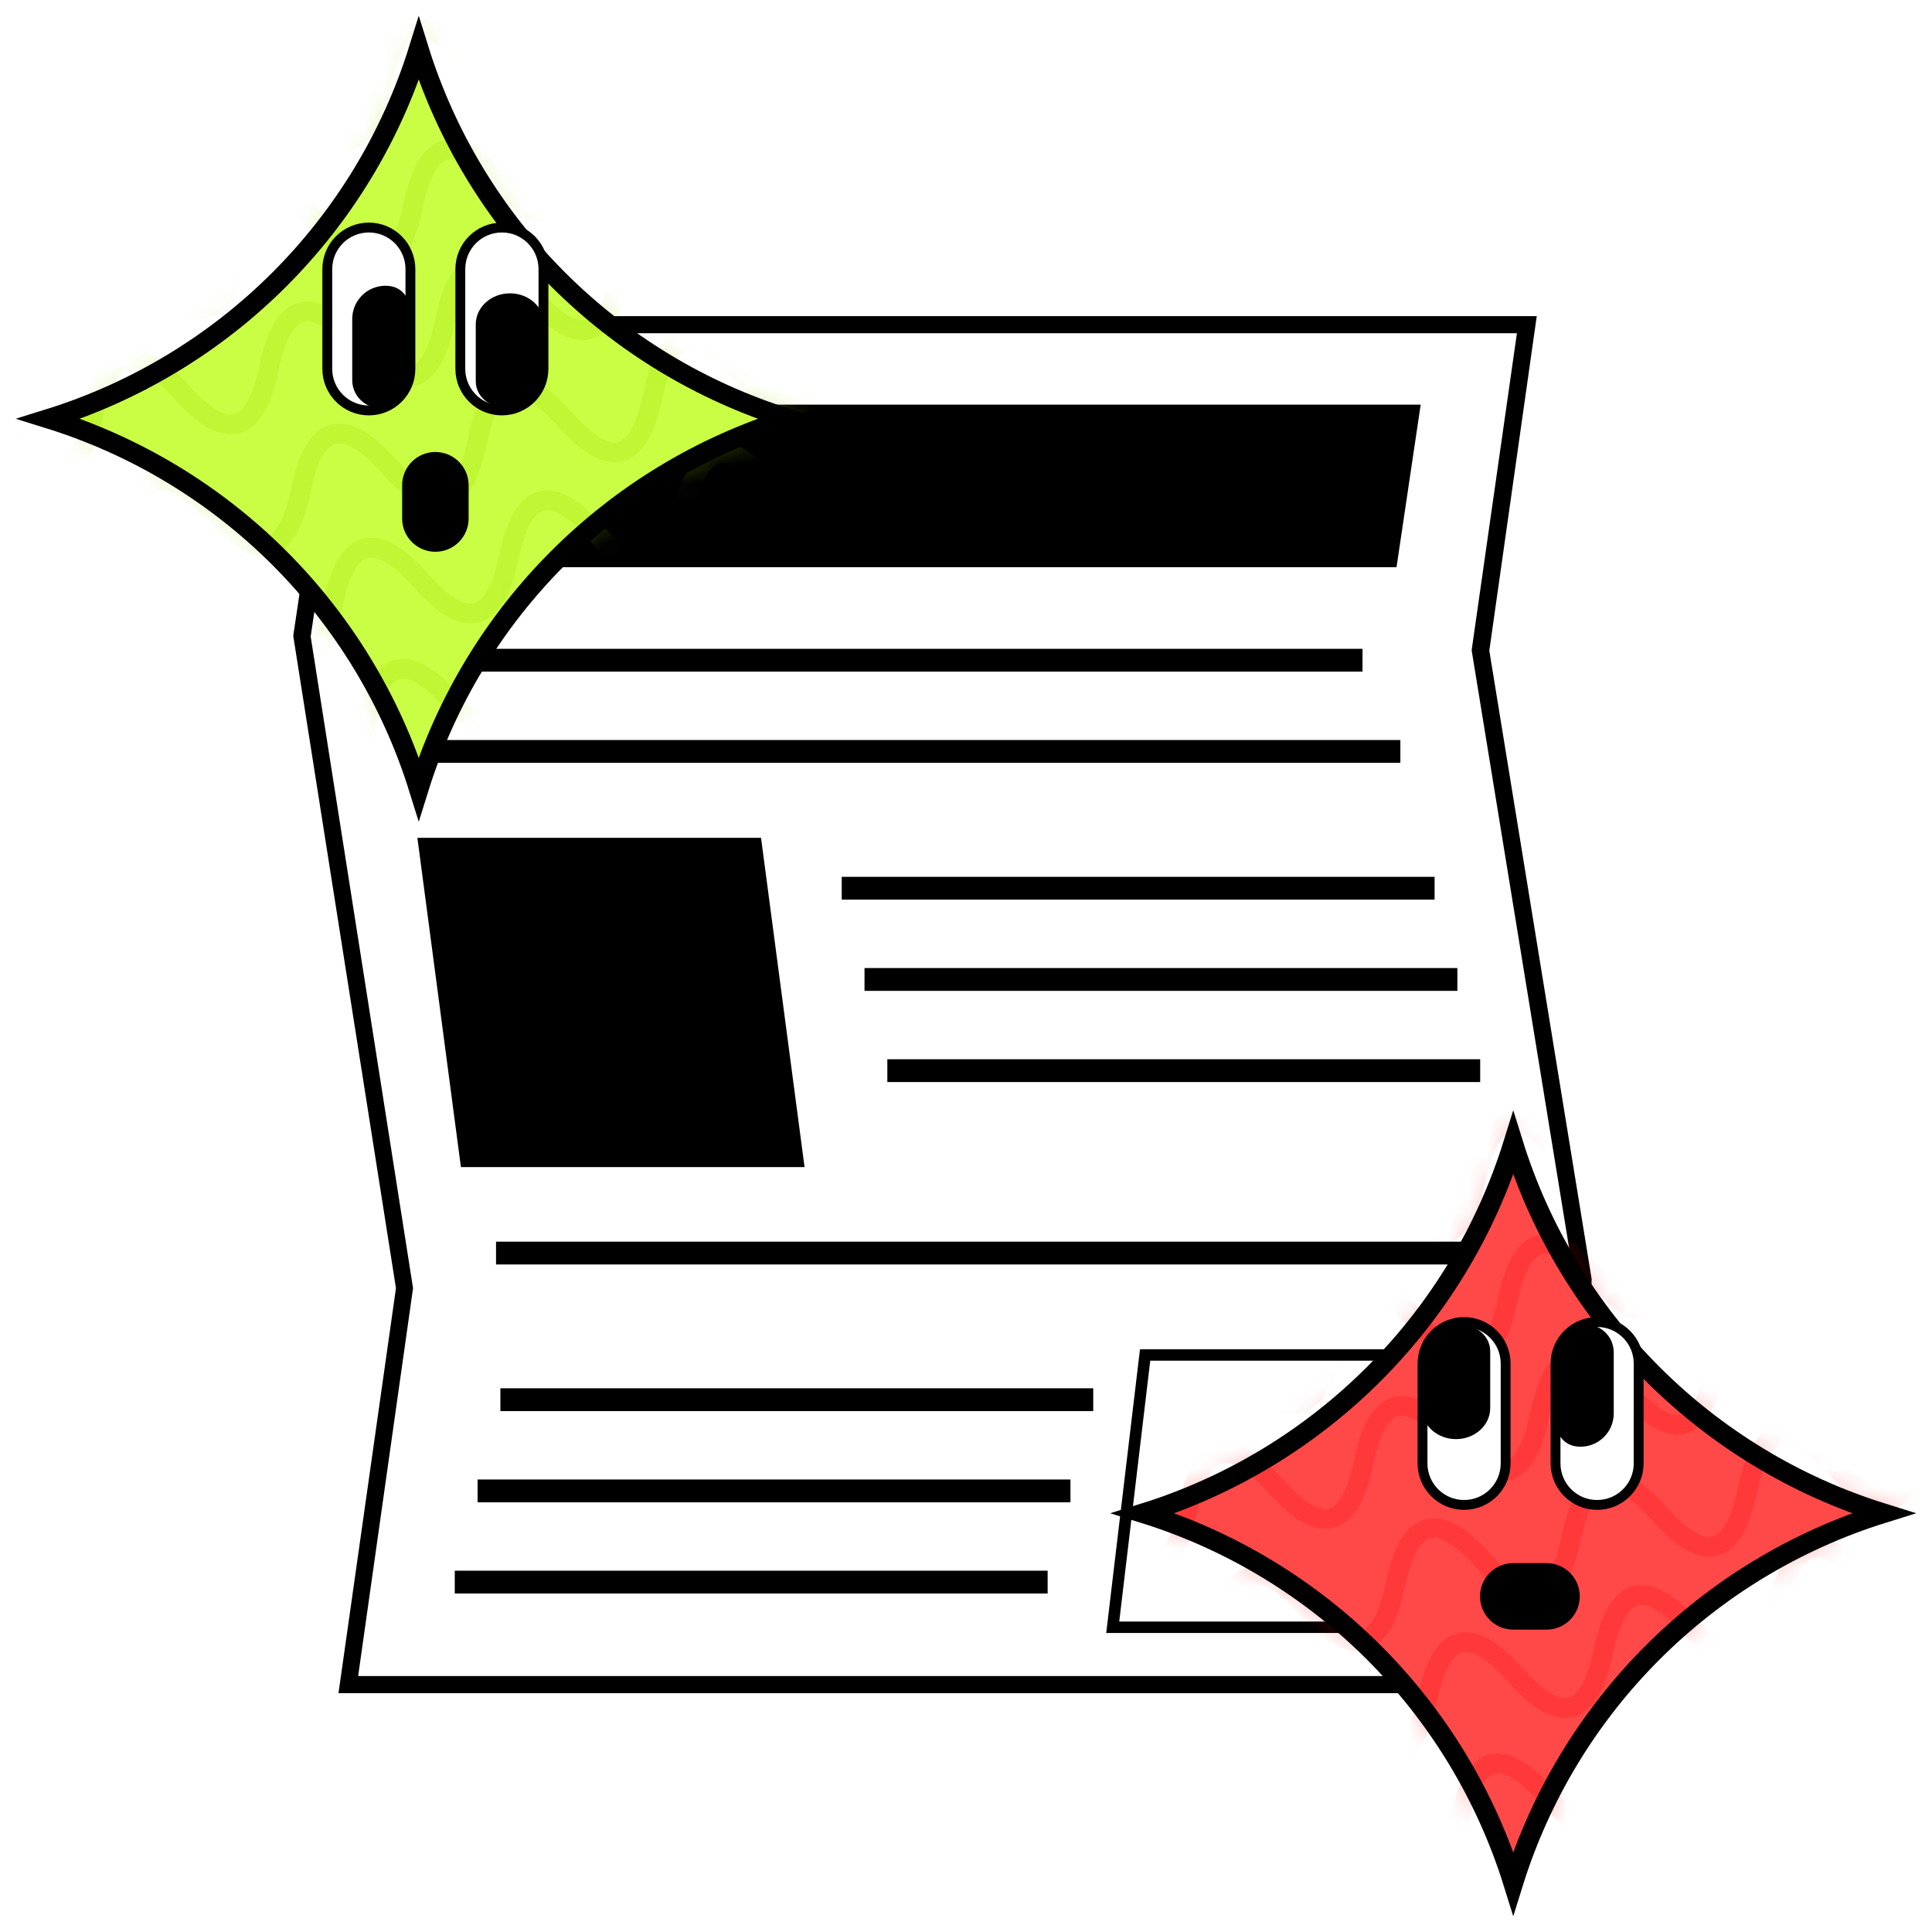 <svg width="98" height="98" viewBox="0 0 98 98" fill="none" xmlns="http://www.w3.org/2000/svg">
<g filter="url(#filter0_d_31_1306)">
<path d="M79.454 85.457H17.667L20.513 65.343L15.319 32.287L17.667 16.476H77.453L75.105 33.015L80.31 64.961L79.454 85.457Z" fill="white"/>
</g>
<path d="M79.871 85.885H17.17L20.085 65.343L14.88 32.287V32.217L17.286 16.036H77.951L75.545 33.004L80.738 64.892L79.882 85.885H79.871ZM18.153 85.017H79.038L79.859 64.938L74.654 33.015V32.946L76.945 16.904H18.038L15.759 32.287L20.952 65.343L18.165 85.029L18.153 85.017Z" fill="black"/>
<path d="M70.583 28.481H20.212L21.345 20.824H71.716L70.583 28.481Z" fill="black"/>
<path d="M70.826 28.771H19.877L21.103 20.524H72.064L70.838 28.771H70.826ZM20.536 28.192H70.329L71.382 21.102H21.589L20.536 28.192Z" fill="black"/>
<path d="M40.475 58.912H23.635L21.495 42.789H38.347L40.475 58.912Z" fill="black"/>
<path d="M40.811 59.201H23.381L23.346 58.947L21.172 42.499H38.602L38.637 42.754L40.811 59.201ZM23.89 58.623H40.152L38.093 43.078H21.831L23.89 58.623Z" fill="black"/>
<path d="M76.296 82.831H56.113L57.825 68.442H77.002L76.296 82.831ZM56.773 82.252H75.753L76.4 69.021H58.346L56.773 82.252Z" fill="black"/>
<path d="M69.113 32.911H21.495V34.068H69.113V32.911Z" fill="black"/>
<path d="M71.033 37.538H21.495V38.694H71.033V37.538Z" fill="black"/>
<path d="M72.769 44.477H42.696V45.634H72.769V44.477Z" fill="black"/>
<path d="M73.925 49.104H43.852V50.261H73.925V49.104Z" fill="black"/>
<path d="M75.082 53.73H45.01V54.887H75.082V53.73Z" fill="black"/>
<path d="M55.454 70.42H25.382V71.577H55.454V70.42Z" fill="black"/>
<path d="M54.298 75.047H24.226V76.204H54.298V75.047Z" fill="black"/>
<path d="M53.141 79.673H23.068V80.83H53.141V79.673Z" fill="black"/>
<path d="M76.342 62.983H25.161V64.14H76.342V62.983Z" fill="black"/>
<path d="M21.241 1L21.52 1.947C24.219 11.102 31.38 18.263 40.535 20.962L41.482 21.241L40.535 21.52C31.38 24.219 24.219 31.38 21.52 40.535L21.241 41.482L20.962 40.535C18.263 31.38 11.102 24.219 1.947 21.52L1 21.241L1.947 20.962C11.102 18.263 18.263 11.102 20.962 1.947L21.241 1Z" fill="#C9FE44"/>
<g opacity="0.5">
<mask id="mask0_31_1306" style="mask-type:alpha" maskUnits="userSpaceOnUse" x="1" y="1" width="41" height="41">
<g opacity="0.5">
<path d="M21.241 1L21.52 1.947C24.219 11.102 31.38 18.263 40.535 20.962L41.482 21.241L40.535 21.52C31.38 24.219 24.219 31.38 21.52 40.535L21.241 41.482L20.962 40.535C18.263 31.38 11.102 24.219 1.947 21.52L1 21.241L1.947 20.962C11.102 18.263 18.263 11.102 20.962 1.947L21.241 1Z" fill="white"/>
</g>
</mask>
<g mask="url(#mask0_31_1306)">
<path d="M-2.581 29.637C-1.891 26.264 -0.403 25.866 1.881 28.442C4.166 31.018 5.653 30.62 6.343 27.246C7.033 23.873 8.521 23.474 10.805 26.051C13.09 28.627 14.577 28.228 15.267 24.855C15.958 21.482 17.445 21.083 19.73 23.659C22.014 26.235 23.502 25.837 24.192 22.464C24.882 19.09 26.369 18.692 28.654 21.268C30.938 23.844 32.426 23.446 33.116 20.073C33.806 16.699 35.294 16.301 37.578 18.877C39.863 21.453 41.35 21.055 42.04 17.681" stroke="#A1E001"/>
<path d="M-0.962 35.428C-0.272 32.054 1.216 31.656 3.5 34.232C5.785 36.808 7.272 36.41 7.962 33.036C8.653 29.663 10.14 29.265 12.425 31.841C14.709 34.417 16.196 34.018 16.887 30.645C17.577 27.272 19.064 26.873 21.349 29.449C23.633 32.026 25.12 31.627 25.811 28.254C26.501 24.881 27.988 24.482 30.273 27.058C32.557 29.634 34.045 29.236 34.735 25.863C35.425 22.489 36.913 22.091 39.197 24.667C41.482 27.243 42.969 26.845 43.659 23.471" stroke="#A1E001"/>
<path d="M0.657 41.581C1.348 38.208 2.835 37.81 5.119 40.386C7.404 42.962 8.891 42.563 9.581 39.19C10.272 35.817 11.759 35.418 14.044 37.994C16.328 40.571 17.815 40.172 18.506 36.799C19.196 33.425 20.683 33.027 22.968 35.603C25.252 38.179 26.74 37.781 27.43 34.408C28.12 31.034 29.608 30.636 31.892 33.212C34.177 35.788 35.664 35.39 36.354 32.016C37.045 28.643 38.532 28.244 40.816 30.821C43.101 33.397 44.588 32.998 45.278 29.625" stroke="#A1E001"/>
<path d="M-4.2 23.446C-3.51 20.072 -2.023 19.674 0.262 22.25C2.546 24.826 4.034 24.428 4.724 21.054C5.414 17.681 6.902 17.282 9.186 19.859C11.471 22.435 12.958 22.036 13.648 18.663C14.339 15.29 15.826 14.891 18.11 17.468C20.395 20.044 21.882 19.645 22.573 16.272C23.263 12.899 24.75 12.5 27.035 15.076C29.319 17.652 30.806 17.254 31.497 13.881C32.187 10.507 33.675 10.109 35.959 12.685C38.243 15.261 39.731 14.863 40.421 11.489" stroke="#A1E001"/>
<path d="M-5.819 17.616C-5.129 14.243 -3.642 13.844 -1.357 16.42C0.927 18.997 2.415 18.598 3.105 15.225C3.795 11.851 5.283 11.453 7.567 14.029C9.851 16.605 11.339 16.207 12.029 12.834C12.719 9.46 14.207 9.062 16.491 11.638C18.776 14.214 20.263 13.816 20.953 10.442C21.644 7.069 23.131 6.67 25.416 9.247C27.7 11.823 29.187 11.424 29.878 8.051C30.568 4.678 32.055 4.279 34.34 6.855C36.624 9.432 38.112 9.033 38.802 5.66" stroke="#A1E001"/>
<path d="M-7.438 11.462C-6.748 8.089 -5.261 7.69 -2.976 10.267C-0.692 12.843 0.795 12.444 1.486 9.071C2.176 5.698 3.663 5.299 5.948 7.875C8.232 10.452 9.72 10.053 10.41 6.68C11.1 3.306 12.588 2.908 14.872 5.484C17.157 8.06 18.644 7.662 19.334 4.288C20.025 0.915 21.512 0.517 23.796 3.093C26.081 5.669 27.568 5.271 28.259 1.897C28.949 -1.476 30.436 -1.875 32.721 0.702C35.005 3.278 36.492 2.879 37.183 -0.494" stroke="#A1E001"/>
</g>
</g>
<path d="M2.479 21.241C11.437 18.452 18.452 11.437 21.241 2.479C24.029 11.437 31.045 18.452 40.002 21.241C31.045 24.029 24.029 31.045 21.241 40.002C18.452 31.045 11.437 24.029 2.479 21.241Z" stroke="black"/>
<path d="M23.771 24.614C23.771 23.682 23.016 22.927 22.084 22.927C21.153 22.927 20.398 23.682 20.398 24.614V26.301C20.398 27.232 21.153 27.988 22.084 27.988C23.016 27.988 23.771 27.232 23.771 26.301V24.614Z" fill="black"/>
<path d="M27.567 13.65C27.567 12.486 26.622 11.542 25.458 11.542C24.294 11.542 23.35 12.486 23.35 13.65V18.711C23.35 19.875 24.294 20.819 25.458 20.819C26.622 20.819 27.567 19.875 27.567 18.711V13.65Z" fill="white" stroke="black" stroke-width="0.5"/>
<path d="M24.133 16.453C24.133 15.584 24.91 14.879 25.868 14.879C26.826 14.879 27.603 15.584 27.603 16.453V17.586C27.603 17.877 27.551 18.166 27.45 18.442V19.649L27.024 20.084C26.88 20.478 26.48 20.463 26.046 20.594C25.105 20.878 24.133 20.243 24.133 19.344V16.453Z" fill="black"/>
<path d="M20.818 13.65C20.818 12.486 19.875 11.542 18.71 11.542C17.546 11.542 16.602 12.486 16.602 13.65V18.711C16.602 19.875 17.546 20.819 18.71 20.819C19.875 20.819 20.818 19.875 20.818 18.711V13.65Z" fill="white" stroke="black" stroke-width="0.5"/>
<path d="M17.867 16.181C17.867 15.249 18.622 14.494 19.554 14.494C20.485 14.494 20.876 15.249 20.876 16.181V17.397C20.876 17.709 20.825 18.019 20.727 18.314L20.621 19.727C20.48 20.149 20.149 20.481 19.727 20.621C18.812 20.926 17.867 20.245 17.867 19.281V16.181Z" fill="black"/>
<path d="M76.76 56.518L77.038 57.465C79.738 66.62 86.898 73.781 96.054 76.48L97.001 76.759L96.054 77.038C86.898 79.737 79.738 86.898 77.038 96.053L76.76 97L76.481 96.053C73.781 86.898 66.621 79.737 57.465 77.038L56.519 76.759L57.465 76.48C66.621 73.781 73.781 66.62 76.481 57.465L76.76 56.518Z" fill="#FF4949"/>
<g opacity="0.5">
<mask id="mask1_31_1306" style="mask-type:alpha" maskUnits="userSpaceOnUse" x="56" y="56" width="41" height="41">
<g opacity="0.5">
<path d="M76.76 56.518L77.038 57.465C79.738 66.62 86.898 73.781 96.054 76.48L97.001 76.759L96.054 77.038C86.898 79.737 79.738 86.898 77.038 96.053L76.76 97L76.481 96.053C73.781 86.898 66.621 79.737 57.465 77.038L56.519 76.759L57.465 76.48C66.621 73.781 73.781 66.62 76.481 57.465L76.76 56.518Z" fill="white"/>
</g>
</mask>
<g mask="url(#mask1_31_1306)">
<path d="M52.938 85.156C53.628 81.782 55.115 81.384 57.4 83.96C59.684 86.536 61.172 86.138 61.862 82.764C62.552 79.391 64.039 78.992 66.324 81.569C68.608 84.145 70.096 83.746 70.786 80.373C71.476 77 72.964 76.601 75.248 79.177C77.533 81.754 79.02 81.355 79.71 77.982C80.4 74.609 81.888 74.21 84.172 76.786C86.457 79.362 87.944 78.964 88.635 75.591C89.325 72.217 90.812 71.819 93.097 74.395C95.381 76.971 96.868 76.573 97.559 73.199" stroke="#FF0707"/>
<path d="M54.557 90.946C55.247 87.572 56.734 87.174 59.019 89.75C61.303 92.326 62.791 91.928 63.481 88.554C64.171 85.181 65.659 84.783 67.943 87.359C70.228 89.935 71.715 89.536 72.405 86.163C73.095 82.79 74.583 82.391 76.867 84.968C79.152 87.544 80.639 87.145 81.329 83.772C82.02 80.399 83.507 80 85.792 82.576C88.076 85.153 89.563 84.754 90.254 81.381C90.944 78.007 92.431 77.609 94.716 80.185C97 82.761 98.488 82.363 99.178 78.99" stroke="#FF0707"/>
<path d="M56.176 97.099C56.866 93.726 58.353 93.328 60.638 95.904C62.922 98.48 64.41 98.081 65.1 94.708C65.79 91.335 67.278 90.936 69.562 93.513C71.847 96.089 73.334 95.69 74.024 92.317C74.715 88.944 76.202 88.545 78.486 91.121C80.771 93.698 82.258 93.299 82.948 89.926C83.639 86.552 85.126 86.154 87.411 88.73C89.695 91.306 91.183 90.908 91.873 87.534C92.563 84.161 94.05 83.763 96.335 86.339C98.619 88.915 100.107 88.516 100.797 85.143" stroke="#FF0707"/>
<path d="M51.318 78.964C52.009 75.59 53.496 75.192 55.781 77.768C58.065 80.344 59.552 79.946 60.243 76.572C60.933 73.199 62.42 72.801 64.705 75.377C66.989 77.953 68.477 77.554 69.167 74.181C69.857 70.808 71.344 70.409 73.629 72.986C75.913 75.562 77.401 75.163 78.091 71.79C78.781 68.417 80.269 68.018 82.553 70.594C84.838 73.171 86.325 72.772 87.015 69.399C87.706 66.025 89.193 65.627 91.477 68.203C93.762 70.779 95.249 70.381 95.939 67.007" stroke="#FF0707"/>
<path d="M49.699 73.134C50.389 69.761 51.877 69.362 54.161 71.939C56.446 74.515 57.933 74.116 58.623 70.743C59.314 67.37 60.801 66.971 63.086 69.547C65.37 72.123 66.857 71.725 67.548 68.352C68.238 64.978 69.725 64.58 72.01 67.156C74.294 69.732 75.782 69.334 76.472 65.96C77.162 62.587 78.65 62.188 80.934 64.765C83.219 67.341 84.706 66.942 85.396 63.569C86.087 60.196 87.574 59.797 89.858 62.373C92.143 64.95 93.63 64.551 94.32 61.178" stroke="#FF0707"/>
<path d="M48.08 66.98C48.77 63.607 50.258 63.209 52.542 65.785C54.827 68.361 56.314 67.962 57.004 64.589C57.695 61.216 59.182 60.817 61.467 63.393C63.751 65.97 65.238 65.571 65.929 62.198C66.619 58.825 68.106 58.426 70.391 61.002C72.675 63.578 74.163 63.18 74.853 59.806C75.543 56.433 77.031 56.035 79.315 58.611C81.6 61.187 83.087 60.789 83.777 57.415C84.467 54.042 85.955 53.644 88.239 56.22C90.524 58.796 92.011 58.397 92.701 55.024" stroke="#FF0707"/>
</g>
</g>
<path d="M57.998 76.759C66.955 73.971 73.971 66.955 76.759 57.998C79.548 66.955 86.564 73.971 95.521 76.759C86.564 79.547 79.548 86.563 76.759 95.52C73.971 86.563 66.955 79.547 57.998 76.759Z" stroke="black"/>
<path d="M78.446 82.662C79.378 82.662 80.133 81.907 80.133 80.975C80.133 80.044 79.378 79.289 78.446 79.289L76.759 79.289C75.828 79.289 75.073 80.044 75.073 80.975C75.073 81.907 75.828 82.662 76.759 82.662L78.446 82.662Z" fill="black"/>
<path d="M72.156 74.228C72.156 75.393 73.1 76.337 74.265 76.337C75.429 76.337 76.373 75.393 76.373 74.228L76.373 69.168C76.373 68.004 75.429 67.06 74.265 67.06C73.1 67.06 72.156 68.004 72.156 69.168L72.156 74.228Z" fill="white" stroke="black" stroke-width="0.5"/>
<path d="M75.59 71.426C75.59 72.295 74.813 72.999 73.855 72.999C72.897 72.999 72.12 72.295 72.12 71.426L72.12 70.292C72.12 70.001 72.172 69.712 72.273 69.436L72.273 68.229L72.698 67.794C72.843 67.401 73.243 67.416 73.677 67.284C74.618 67 75.59 67.635 75.59 68.535L75.59 71.426Z" fill="black"/>
<path d="M78.904 74.228C78.904 75.393 79.848 76.337 81.013 76.337C82.177 76.337 83.121 75.393 83.121 74.228L83.121 69.168C83.121 68.004 82.177 67.06 81.013 67.06C79.848 67.06 78.904 68.004 78.904 69.168L78.904 74.228Z" fill="white" stroke="black" stroke-width="0.5"/>
<path d="M81.856 71.698C81.856 72.629 81.101 73.384 80.17 73.384C79.238 73.384 78.848 72.629 78.848 71.698L78.848 70.482C78.848 70.17 78.898 69.86 78.997 69.564L79.103 68.151C79.243 67.729 79.575 67.398 79.997 67.257C80.912 66.952 81.856 67.633 81.856 68.598L81.856 71.698Z" fill="black"/>
<defs>
<filter id="filter0_d_31_1306" x="15.319" y="16.476" width="66.991" height="70.981" filterUnits="userSpaceOnUse" color-interpolation-filters="sRGB">
<feFlood flood-opacity="0" result="BackgroundImageFix"/>
<feColorMatrix in="SourceAlpha" type="matrix" values="0 0 0 0 0 0 0 0 0 0 0 0 0 0 0 0 0 0 127 0" result="hardAlpha"/>
<feOffset dx="2" dy="2"/>
<feComposite in2="hardAlpha" operator="out"/>
<feColorMatrix type="matrix" values="0 0 0 0 0 0 0 0 0 0 0 0 0 0 0 0 0 0 1 0"/>
<feBlend mode="normal" in2="BackgroundImageFix" result="effect1_dropShadow_31_1306"/>
<feBlend mode="normal" in="SourceGraphic" in2="effect1_dropShadow_31_1306" result="shape"/>
</filter>
</defs>
</svg>
